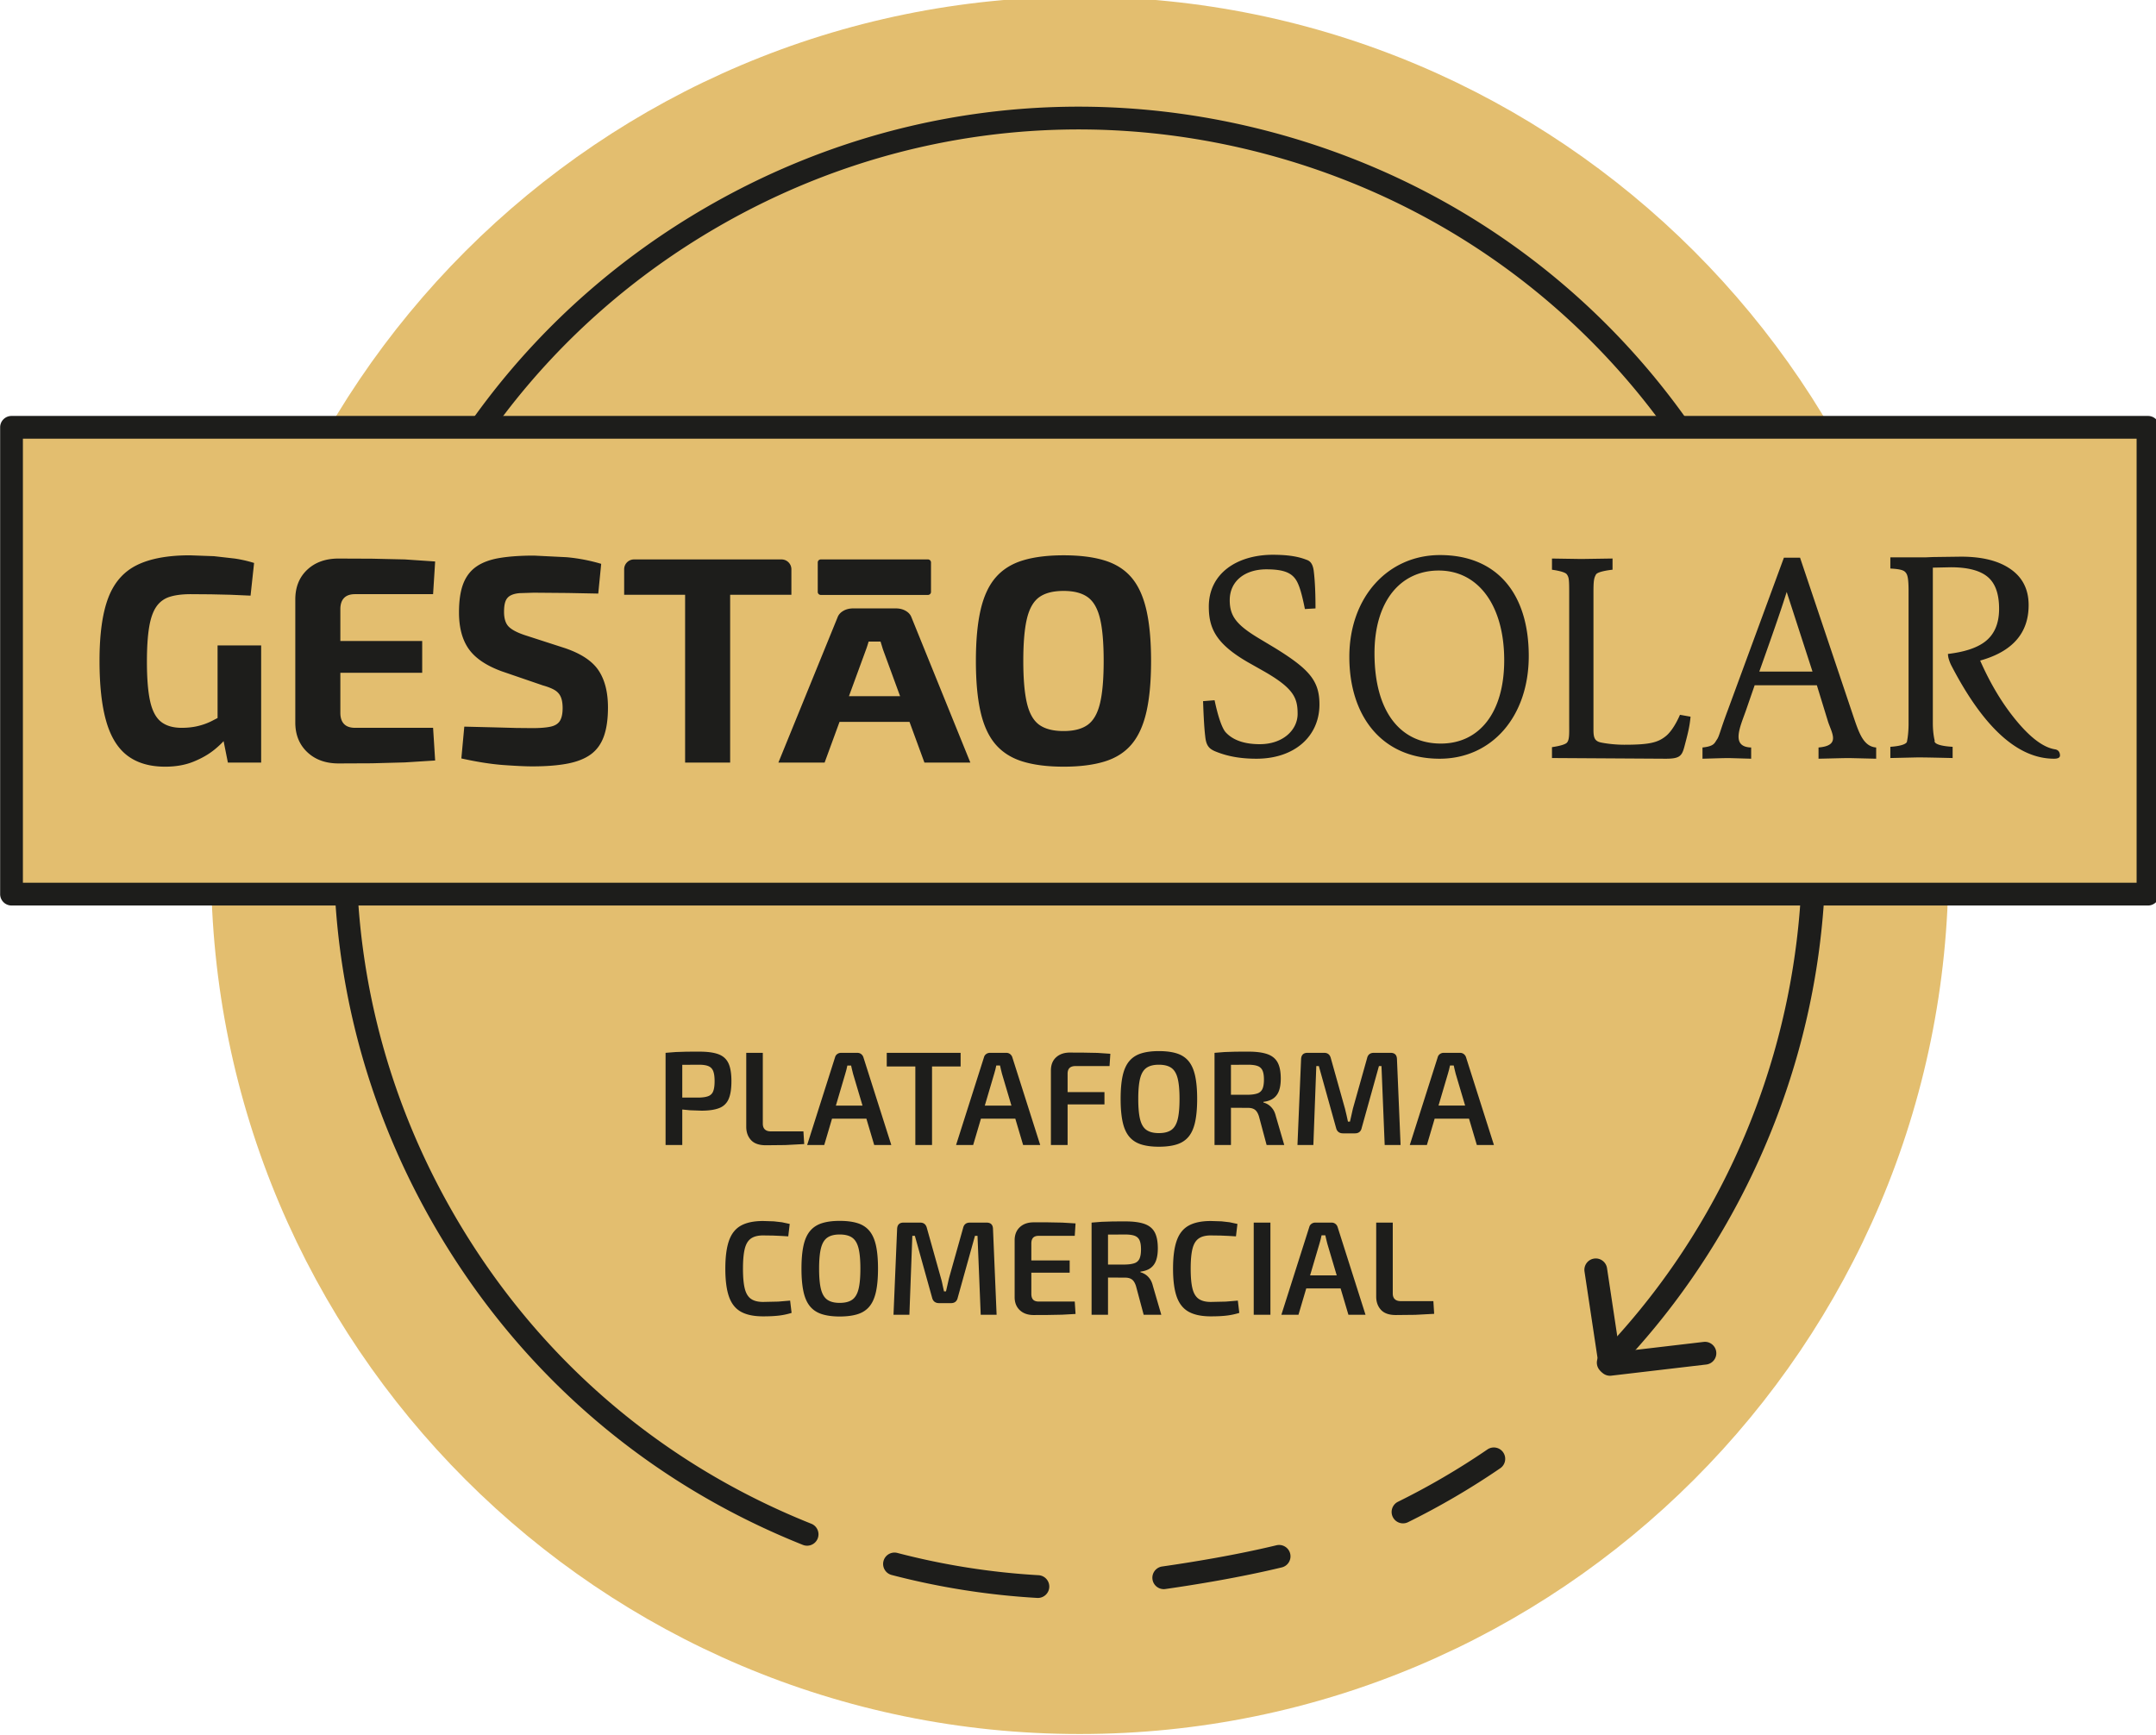 <svg xmlns="http://www.w3.org/2000/svg" width="150.375" height="121" xmlns:v="https://vecta.io/nano"><defs><clipPath id="A"><path d="M0 566.929h566.929V0H0z"/></clipPath></defs><g clip-path="url(#A)" transform="matrix(.285 0 0 -.285 -6.158 152.55)"><path d="M498.451 323.464c0-117.415-95.184-212.598-212.599-212.598S73.254 206.049 73.254 323.464s95.184 212.599 212.598 212.599 212.599-95.184 212.599-212.599" fill="#e3be6f"/><g fill="#1d1d1b"><path d="M275.612 144.169l-.162.004c-12.001.687-23.992 2.578-35.638 5.619a2.79 2.79 0 0 0-1.992 3.4c.39 1.488 1.903 2.377 3.401 1.991a176.85 176.85 0 0 1 34.547-5.447 2.79 2.79 0 0 0 2.623-2.941 2.79 2.79 0 0 0-2.779-2.626m140.003 54.384c-1.36 0-2.544.994-2.751 2.371l-3.483 23.133c-.23 1.522.818 2.941 2.339 3.169 1.504.234 2.939-.817 3.169-2.339l3.082-20.468 20.556 2.413c1.515.183 2.912-.913 3.092-2.442s-.914-2.912-2.442-3.091l-23.234-2.727a2.61 2.61 0 0 0-.328-.019"/><path d="M306.406 146.325c-1.363 0-2.554 1.001-2.753 2.391-.219 1.522.839 2.934 2.363 3.151 7.223 1.036 17.939 2.775 27.973 5.195 1.493.356 3-.561 3.361-2.055s-.559-3.001-2.055-3.361c-10.244-2.47-21.147-4.242-28.491-5.292-.133-.019-.266-.029-.398-.029m-87.279 10.63c-.343 0-.692.065-1.031.2-38.314 15.293-69.505 42.296-90.204 78.091-24.4 42.196-30.909 91.367-18.325 138.458s42.752 86.463 84.949 110.863 91.366 30.908 138.458 18.326 86.463-42.752 110.864-84.949c20.253-35.024 28.213-74.69 23.018-114.709-5.029-38.745-22.668-75.471-49.669-103.412-1.072-1.108-2.836-1.136-3.939-.069a2.79 2.79 0 0 0-.068 3.939c54.559 56.461 65.183 143.417 25.835 211.463-23.656 40.907-61.826 70.155-107.479 82.354s-93.323 5.89-134.232-17.766-70.155-61.825-82.355-107.477-5.889-93.325 17.766-134.232c20.067-34.702 50.306-60.881 87.446-75.706 1.429-.57 2.124-2.191 1.554-3.62-.435-1.09-1.481-1.754-2.588-1.754m145.838 5.47c-1.028 0-2.016.57-2.501 1.553-.68 1.38-.115 3.05 1.266 3.731a180.15 180.15 0 0 1 21.887 12.801c1.268.869 3.004.544 3.87-.726s.544-3.003-.726-3.871c-7.185-4.917-14.777-9.357-22.567-13.201-.396-.195-.815-.287-1.229-.287"/></g><path d="M547.278 316.428H24.426v114.248h522.852z" fill="#e3be6f"/><g fill="#1d1d1b"><path d="M27.212 319.214h517.281v108.677H27.212zm520.067-5.571H24.427c-1.539 0-2.786 1.247-2.786 2.785v114.248c0 1.538 1.247 2.785 2.786 2.785h522.852c1.538 0 2.785-1.247 2.785-2.785V316.428c0-1.538-1.247-2.785-2.785-2.785m-351.134-45.457a2.02 2.02 0 0 0-1.177-1.193c-.555-.218-1.313-.338-2.271-.36h-3.939-.18v8.019l4.119.022c.958 0 1.716-.113 2.271-.342s.948-.633 1.177-1.21.344-1.4.344-2.468-.115-1.891-.344-2.468m1.292 9.054c-1.134.425-2.692.638-4.675.638-1.286 0-2.381-.006-3.285-.016l-2.517-.082-2.468-.197V255.03h4.086v8.682l1.88-.184 2.827-.098c1.786 0 3.22.207 4.298.622a4.02 4.02 0 0 1 2.321 2.19c.469 1.045.703 2.516.703 4.412s-.245 3.361-.736 4.396-1.302 1.766-2.434 2.19"/><path d="M210.249 258.364c-.632 0-1.117.158-1.455.474s-.506.789-.506 1.422v17.324h-4.054v-18.109c0-1.307.388-2.386 1.161-3.236s1.989-1.274 3.645-1.274l4.755.049 4.626.245-.196 3.105zm15.92 6.308l2.287 7.747.294 1.046.229 1.014h.914l.23-1.014.261-1.046 2.301-7.747zm6.176 12.617c-.262.196-.567.294-.916.294h-3.987c-.349 0-.659-.098-.932-.294a1.37 1.37 0 0 1-.539-.784l-6.831-21.476h4.183l1.901 6.439h8.412l1.912-6.439h4.184l-6.831 21.476c-.11.327-.294.588-.556.784m24.351-3.039v3.334h-6.995-4.086-6.995v-3.334h6.995v-19.22h4.086v19.22z"/><path d="M262.614 264.672l2.286 7.747.295 1.046.228 1.014h.916l.229-1.014.261-1.046 2.301-7.747zm6.176 12.617c-.261.196-.567.294-.915.294h-3.988a1.55 1.55 0 0 1-.931-.294 1.37 1.37 0 0 1-.54-.784l-6.832-21.476h4.185l1.9 6.439h8.412l1.912-6.439h4.184l-6.831 21.476a1.58 1.58 0 0 1-.556.784m18.027.344l-3.383.016c-1.395 0-2.517-.387-3.367-1.16s-1.275-1.847-1.275-3.22V255.03h4.086v9.936h9.022v3.008h-9.022v4.478c0 .654.164 1.133.491 1.438s.817.458 1.47.458h8.303l.196 3.007-3.121.213-3.4.065m22.996-16.343c-.306-1.21-.823-2.071-1.553-2.583s-1.748-.768-3.056-.768c-1.287 0-2.294.257-3.024.768s-1.248 1.373-1.553 2.583-.457 2.882-.457 5.018.152 3.807.457 5.016.823 2.07 1.553 2.583 1.737.768 3.024.768c1.308 0 2.326-.257 3.056-.768s1.247-1.373 1.553-2.583.457-2.882.457-5.016-.152-3.809-.457-5.018m2.697 14.235c-.731.893-1.695 1.531-2.894 1.912s-2.669.572-4.412.572c-1.7 0-3.149-.191-4.348-.572s-2.168-1.019-2.909-1.912-1.274-2.092-1.602-3.595-.49-3.378-.49-5.622c0-2.224.164-4.092.49-5.606s.861-2.719 1.602-3.613 1.711-1.531 2.909-1.912 2.648-.572 4.348-.572c1.743 0 3.214.191 4.412.572s2.163 1.018 2.894 1.912 1.258 2.097 1.584 3.613.491 3.382.491 5.606c0 2.244-.164 4.118-.491 5.622s-.855 2.701-1.584 3.595m16.849-7.862c-.567-.207-1.34-.322-2.321-.343h-4.183v7.332l4.183.022c.981 0 1.754-.103 2.321-.31a2.04 2.04 0 0 0 1.21-1.095c.24-.523.359-1.264.359-2.222 0-.982-.12-1.738-.359-2.273a2.03 2.03 0 0 0-1.21-1.111m3.71-3.808c-.338.457-.709.811-1.111 1.063a3.89 3.89 0 0 1-1.161.506v.164c1.046.13 1.879.429 2.501.898s1.067 1.1 1.34 1.896.408 1.76.408 2.893c0 1.721-.267 3.056-.8 4.005s-1.385 1.617-2.55 2.009-2.686.589-4.559.589a305.75 305.75 0 0 1-3.302-.016l-2.533-.082-2.468-.197V255.03h4.021v9.11l.555-.007 3.628-.016c.719 0 1.286-.159 1.699-.475s.742-.866.982-1.65l1.862-6.962h4.316l-2.06 7.06c-.175.719-.43 1.308-.768 1.765m28.846 13.729h-4.086c-.915 0-1.471-.447-1.667-1.34l-3.465-12.323-.36-1.602-.359-1.569h-.49l-.344 1.569-.375 1.569-3.466 12.356c-.217.893-.763 1.34-1.634 1.34h-4.086c-1.002 0-1.525-.523-1.568-1.568l-.884-20.986h3.891l.719 19.318h.621l4.217-15.134c.217-.894.794-1.34 1.732-1.34h2.876c.916 0 1.471.446 1.667 1.34l4.217 15.134h.621l.785-19.318h3.889l-.883 20.986c-.021 1.045-.544 1.568-1.568 1.568m11.735-12.912l2.286 7.747.295 1.046.228 1.014h.916l.229-1.014.261-1.046 2.301-7.747zm9.379-9.643h4.184l-6.831 21.476a1.58 1.58 0 0 1-.556.784c-.261.196-.567.294-.915.294h-3.988a1.55 1.55 0 0 1-.931-.294c-.273-.196-.452-.457-.54-.784l-6.832-21.476h4.185l1.9 6.439h8.412zm-170.982-38.331l-3.678-.082c-1.264 0-2.256.251-2.974.752s-1.226 1.341-1.52 2.517-.441 2.8-.441 4.871.147 3.693.441 4.87.801 2.015 1.52 2.517 1.71.751 2.974.751l2.37-.032 1.88-.081 1.896-.115.359 3.04-1.896.408-1.994.229-2.615.081c-2.267 0-4.074-.375-5.426-1.127s-2.326-1.977-2.925-3.677-.9-3.988-.9-6.864.301-5.165.9-6.865 1.574-2.925 2.925-3.677 3.159-1.127 5.426-1.127c1.57 0 2.877.065 3.923.195a17.48 17.48 0 0 1 3.04.654l-.36 3.007-2.925-.245m19.661 3.04c-.305-1.209-.823-2.07-1.552-2.583s-1.749-.768-3.057-.768c-1.286 0-2.294.257-3.024.768s-1.247 1.374-1.552 2.583-.458 2.882-.458 5.018.152 3.808.458 5.017.822 2.07 1.552 2.582 1.738.768 3.024.768c1.308 0 2.326-.256 3.057-.768s1.247-1.373 1.552-2.582.458-2.882.458-5.017-.153-3.809-.458-5.018m2.697 14.235c-.731.893-1.695 1.531-2.893 1.912s-2.67.572-4.413.572c-1.7 0-3.149-.19-4.348-.572s-2.168-1.019-2.909-1.912-1.274-2.092-1.601-3.595-.491-3.378-.491-5.622c0-2.224.164-4.092.491-5.606s.861-2.719 1.601-3.613 1.711-1.531 2.909-1.911 2.648-.573 4.348-.573c1.743 0 3.214.192 4.413.573s2.162 1.018 2.893 1.911 1.258 2.097 1.585 3.613.49 3.382.49 5.606c0 2.244-.163 4.118-.49 5.622s-.855 2.701-1.585 3.595m28.649 2.059h-4.085c-.916 0-1.472-.447-1.668-1.34l-3.465-12.323-.36-1.602-.359-1.569h-.49l-.344 1.569c-.097.523-.223 1.046-.375 1.569l-3.465 12.356c-.218.893-.764 1.34-1.635 1.34h-4.086c-1.002 0-1.525-.523-1.568-1.569l-.883-20.985h3.89l.719 19.318h.621l4.217-15.135c.217-.893.795-1.339 1.732-1.339h2.876c.916 0 1.471.446 1.667 1.339l4.217 15.135h.621l.785-19.318h3.889l-.882 20.985c-.022 1.046-.545 1.569-1.569 1.569"/><path d="M274.445 232.338c.294.305.746.458 1.357.458h8.826l.195 3.04-3.268.196-3.515.065h-3.48c-1.395 0-2.512-.387-3.351-1.16s-1.269-1.814-1.291-3.122v-14.121c.022-1.307.452-2.348 1.291-3.121s1.956-1.161 3.351-1.161l3.48.016 3.515.066 3.268.18-.195 3.039h-8.826c-.611 0-1.063.153-1.357.458s-.441.785-.441 1.438v5.165h9.381v3.007h-9.381v4.119c0 .654.147 1.133.441 1.438m24.826-6.226c-.567-.207-1.34-.322-2.321-.344h-4.184v7.332l4.184.023c.981 0 1.754-.103 2.321-.31s.97-.573 1.209-1.095.36-1.264.36-2.223c0-.981-.12-1.738-.36-2.272a2.03 2.03 0 0 0-1.209-1.111m3.71-3.808c-.338.457-.709.811-1.111 1.062s-.79.419-1.161.506v.164c1.046.131 1.879.43 2.501.899s1.067 1.1 1.34 1.896.408 1.76.408 2.893c0 1.721-.267 3.056-.8 4.004s-1.385 1.618-2.55 2.01-2.686.588-4.559.588c-1.287 0-2.387-.005-3.302-.016l-2.533-.081-2.468-.197v-22.554h4.02v9.111l.555-.007 3.629-.016c.719 0 1.286-.159 1.699-.475s.742-.866.981-1.651l1.863-6.962h4.316l-2.06 7.061c-.175.719-.43 1.307-.768 1.765m18.632-5.606l-3.678-.082c-1.264 0-2.256.251-2.974.752s-1.226 1.341-1.52 2.517-.441 2.8-.441 4.871.147 3.693.441 4.87.801 2.015 1.52 2.517 1.71.751 2.974.751l2.37-.032 1.88-.081 1.896-.115.359 3.04-1.896.408-1.994.229-2.615.081c-2.267 0-4.074-.375-5.426-1.127s-2.326-1.977-2.925-3.677-.9-3.988-.9-6.864.3-5.165.9-6.865 1.574-2.925 2.925-3.677 3.159-1.127 5.426-1.127c1.57 0 2.877.065 3.923.195a17.48 17.48 0 0 1 3.04.654l-.36 3.007-2.925-.245m6.815-3.22h4.085v22.554h-4.085zm13.795 9.643l2.287 7.747.294 1.046.229 1.014h.914l.23-1.014.261-1.046 2.301-7.747zm6.176 12.617c-.262.196-.567.295-.916.295h-3.987c-.349 0-.659-.099-.932-.295a1.37 1.37 0 0 1-.539-.784l-6.831-21.476h4.183l1.901 6.44h8.412l1.912-6.44h4.184l-6.831 21.476c-.11.327-.294.588-.556.784m23.992-18.925h-7.976c-.632 0-1.117.158-1.455.474s-.507.789-.507 1.422v17.324h-4.052v-18.109c0-1.307.386-2.386 1.16-3.236s1.988-1.275 3.645-1.275l4.756.049 4.624.246zM229.364 364.868l4.207 11.482c.241.62.613 1.888.613 1.888h2.918l.577-1.888 4.208-11.482zm13.899 20.887c-.696.402-1.501.602-2.413.602h-10.448c-.913 0-1.719-.2-2.413-.602s-1.166-.929-1.406-1.586l-14.482-35.54h11.313l3.646 9.952h17.131l3.647-9.952h11.24l-14.409 35.54c-.242.657-.709 1.185-1.406 1.586M74.854 359.527l-1.512-.776c-1.009-.504-2.115-.901-3.315-1.188s-2.521-.432-3.964-.432c-2.112 0-3.794.491-5.043 1.476s-2.137 2.654-2.666 5.007-.792 5.596-.792 9.728c0 3.41.181 6.208.541 8.394s.947 3.866 1.765 5.043a6.13 6.13 0 0 0 3.278 2.414c1.369.431 3.084.648 5.151.648l4.974-.036 4.754-.108 4.9-.216.865 7.999a31.51 31.51 0 0 1-4.72 1.079l-5.08.577-5.908.216c-5.428 0-9.764-.804-13.006-2.414s-5.572-4.286-6.989-8.034-2.125-8.862-2.125-15.346c0-6.101.551-11.06 1.657-14.88s2.847-6.615 5.223-8.393 5.44-2.665 9.188-2.665c2.594 0 4.899.407 6.915 1.223s3.736 1.803 5.152 2.956c.885.719 1.618 1.408 2.232 2.071l1.047-5.242h8.143v28.676H74.854z"/><path d="M105.801 388.904c.599.625 1.5.937 2.701.937h19.094l.504 7.999-7.421.503-8.069.181-8.143.035c-3.169 0-5.727-.912-7.672-2.738s-2.92-4.25-2.92-7.277v-30.117c0-2.978.972-5.392 2.92-7.241s4.503-2.774 7.672-2.774l8.143.036 8.069.216 7.421.468-.504 7.999h-19.094c-1.201 0-2.102.311-2.701.937s-.901 1.535-.901 2.737v9.8h20.029v7.78H104.9v7.781c0 1.201.299 2.115.901 2.738m54-12.248l-9.582 3.1c-1.922.623-3.279 1.32-4.07 2.089s-1.19 1.992-1.19 3.673c0 1.105.121 1.971.36 2.596s.648 1.092 1.225 1.403 1.333.505 2.269.577l3.424.107 8.358-.071 7.421-.144.72 7.277c-2.738.817-5.547 1.357-8.429 1.621l-7.999.397c-3.267 0-6.063-.192-8.393-.577s-4.229-1.08-5.694-2.09-2.545-2.413-3.241-4.214-1.044-4.144-1.044-7.026c0-3.698.791-6.676 2.376-8.933s4.275-4.083 8.071-5.476l10.088-3.459c1.199-.337 2.148-.709 2.845-1.118s1.2-.96 1.512-1.656.471-1.621.471-2.774c0-1.344-.218-2.378-.649-3.097s-1.19-1.203-2.269-1.441-2.583-.362-4.504-.362l-3.892.037-5.367.144-7.385.181-.72-7.783c3.89-.864 7.348-1.404 10.374-1.621s5.355-.324 6.99-.324c3.41 0 6.292.228 8.645.684s4.252 1.213 5.692 2.271 2.497 2.52 3.17 4.394 1.009 4.226 1.009 7.062c0 3.746-.768 6.772-2.305 9.077s-4.301 4.131-8.287 5.476m55.481 13.041v6.239a2.41 2.41 0 0 1-2.408 2.407h-12.58-11.023-12.508a2.41 2.41 0 0 1-2.407-2.407v-6.239h14.915v-41.069h11.023v41.069zm75.522-26.586c-.601-2.498-1.61-4.25-3.025-5.26s-3.375-1.513-5.873-1.513c-2.545 0-4.528.504-5.944 1.513s-2.427 2.762-3.025 5.26-.902 5.955-.902 10.376c0 4.466.3 7.936.902 10.41s1.607 4.217 3.025 5.225 3.399 1.512 5.944 1.512c2.498 0 4.455-.504 5.873-1.512s2.424-2.75 3.025-5.225.901-5.944.901-10.41c0-4.421-.299-7.879-.901-10.376m11.349 22.876c-.768 3.338-1.983 5.98-3.64 7.927s-3.854 3.336-6.59 4.179-6.078 1.259-10.017 1.259-7.277-.42-10.015-1.259-4.948-2.234-6.628-4.179-2.907-4.589-3.675-7.927-1.153-7.505-1.153-12.5.384-9.163 1.153-12.501 1.993-5.98 3.675-7.925 3.891-3.341 6.628-4.179 6.077-1.262 10.015-1.262 7.277.421 10.017 1.262 4.934 2.231 6.59 4.179 2.872 4.585 3.64 7.925 1.152 7.504 1.152 12.501-.384 9.162-1.152 12.5m222.366-34.121c-2.792.445-5.931 2.768-9.416 6.969-3.41 4.103-6.376 9.021-8.897 14.755 7.909 2.199 11.863 6.722 11.863 13.568 0 4.003-1.607 7.031-4.82 9.082-2.866 1.854-6.771 2.78-11.714 2.78l-6.908-.092-1.752-.075h-8.648v-2.74c3.093-.149 3.487-.628 3.837-1.09s.623-1.347.623-4.391v-32.44c0-2.741-.381-4.341-.381-4.341s.261-1.066-4.079-1.37v-2.746l6.668.154c2.133 0 4.919-.074 8.574-.154v2.746c-5.103.304-4.386 1.519-4.386 1.519s-.456 1.6-.456 4.266v13.095 3.503 20.715.751l4.388.095c4.127 0 7.129-.778 9.007-2.335s2.818-4.165 2.818-7.822c0-3.707-1.211-6.438-3.633-8.193-1.991-1.446-4.952-2.4-8.883-2.861 0 0 .018-.586.148-1.058.29-1.058.691-1.79.691-1.79 7.883-15.199 16.261-22.798 25.134-22.798.989 0 1.47.284 1.446.852-.05.841-.457 1.322-1.224 1.446m-59.341 19.024l-6.318 19.494c-1.218-3.882-2.666-8.148-6.703-19.494zm-20.405-21.168c-1.752 0-3.245-.074-6.519-.155v2.747c2.896.304 2.933 1.096 3.527 1.938s.782 2.173 2.611 7.046l13.783 37.462h3.959l12.716-37.847c1.6-4.718 2.602-8.318 5.909-8.599v-2.747l-6.442.155c-1.903 0-3.706-.074-7.665-.155v2.747c5.329.452 3.344 3.337 2.355 6.232l-2.763 8.996h-15.227l-2.133-6.17c-1.448-4.11-3.749-8.912 1.278-9.058v-2.747l-5.389.155"/><path d="M321.516 356.09c2.002-2.223 5.118-2.965 8.383-2.965 5.785 0 9.27 3.563 9.27 7.416 0 3.86-.891 6.233-8.307 10.461l-3.932 2.222c-7.788 4.524-9.494 8.31-9.494 13.577 0 8.081 6.825 12.61 15.503 12.683 3.337 0 6.007-.296 8.308-1.19.667-.224 1.558-.592 1.854-2.669.372-2.893.444-6.451.444-9.271l-2.594-.151c-.743 3.714-1.335 5.713-2.078 6.975-1.114 1.854-3.041 2.743-7.344 2.743-5.191 0-8.974-2.815-8.974-7.562 0-3.859 1.63-6.009 7.047-9.277l4.077-2.446c8.383-5.188 10.832-8.008 10.832-13.794 0-7.712-6.009-13.274-15.428-13.274-3.412 0-6.752.44-10.013 1.775-1.634.67-2.301 1.486-2.522 3.787-.299 2.446-.447 6.522-.519 8.527l2.818.224c.89-4.228 1.854-6.825 2.669-7.791m52.192 39.535c-9.418 0-15.724-7.562-15.724-20.245 0-14.464 6.453-22.104 16.244-22.104 9.346 0 15.5 7.489 15.5 20.395 0 13.353-6.302 21.954-16.02 21.954m.224-46.057c-14.242 0-22.105 10.533-22.105 24.919 0 14.688 9.494 24.925 22.177 24.925 13.945 0 21.733-9.422 21.733-24.702 0-14.833-9.05-25.142-21.805-25.142m59.874 2.889c-.607-2.282-1.218-2.889-4.57-2.889l-27.816.167v2.666s2.89.377 3.604 1.048.608 2.362.608 4.725v32.21c0 3.119-.073 3.625-.608 4.34s-3.604 1.098-3.604 1.098v2.74l7.182-.111 7.638.117v-2.741s-3.61-.353-4.06-1.183-.608-1.371-.608-4.186v-33.884c0-1.984.381-2.741 1.903-3.051 1.904-.378 4.037-.533 5.636-.533 6.167 0 8.236.528 10.203 2.133s3.426 5.194 3.426 5.194l2.591-.459c-.229-2.585-.762-4.505-1.525-7.401m-185.1 37.198h-26.232a.74.74 0 0 0-.742.741v7.207a.74.74 0 0 0 .742.74h26.232a.74.74 0 0 0 .741-.74v-7.207a.74.74 0 0 0-.741-.741"/></g></g></svg>